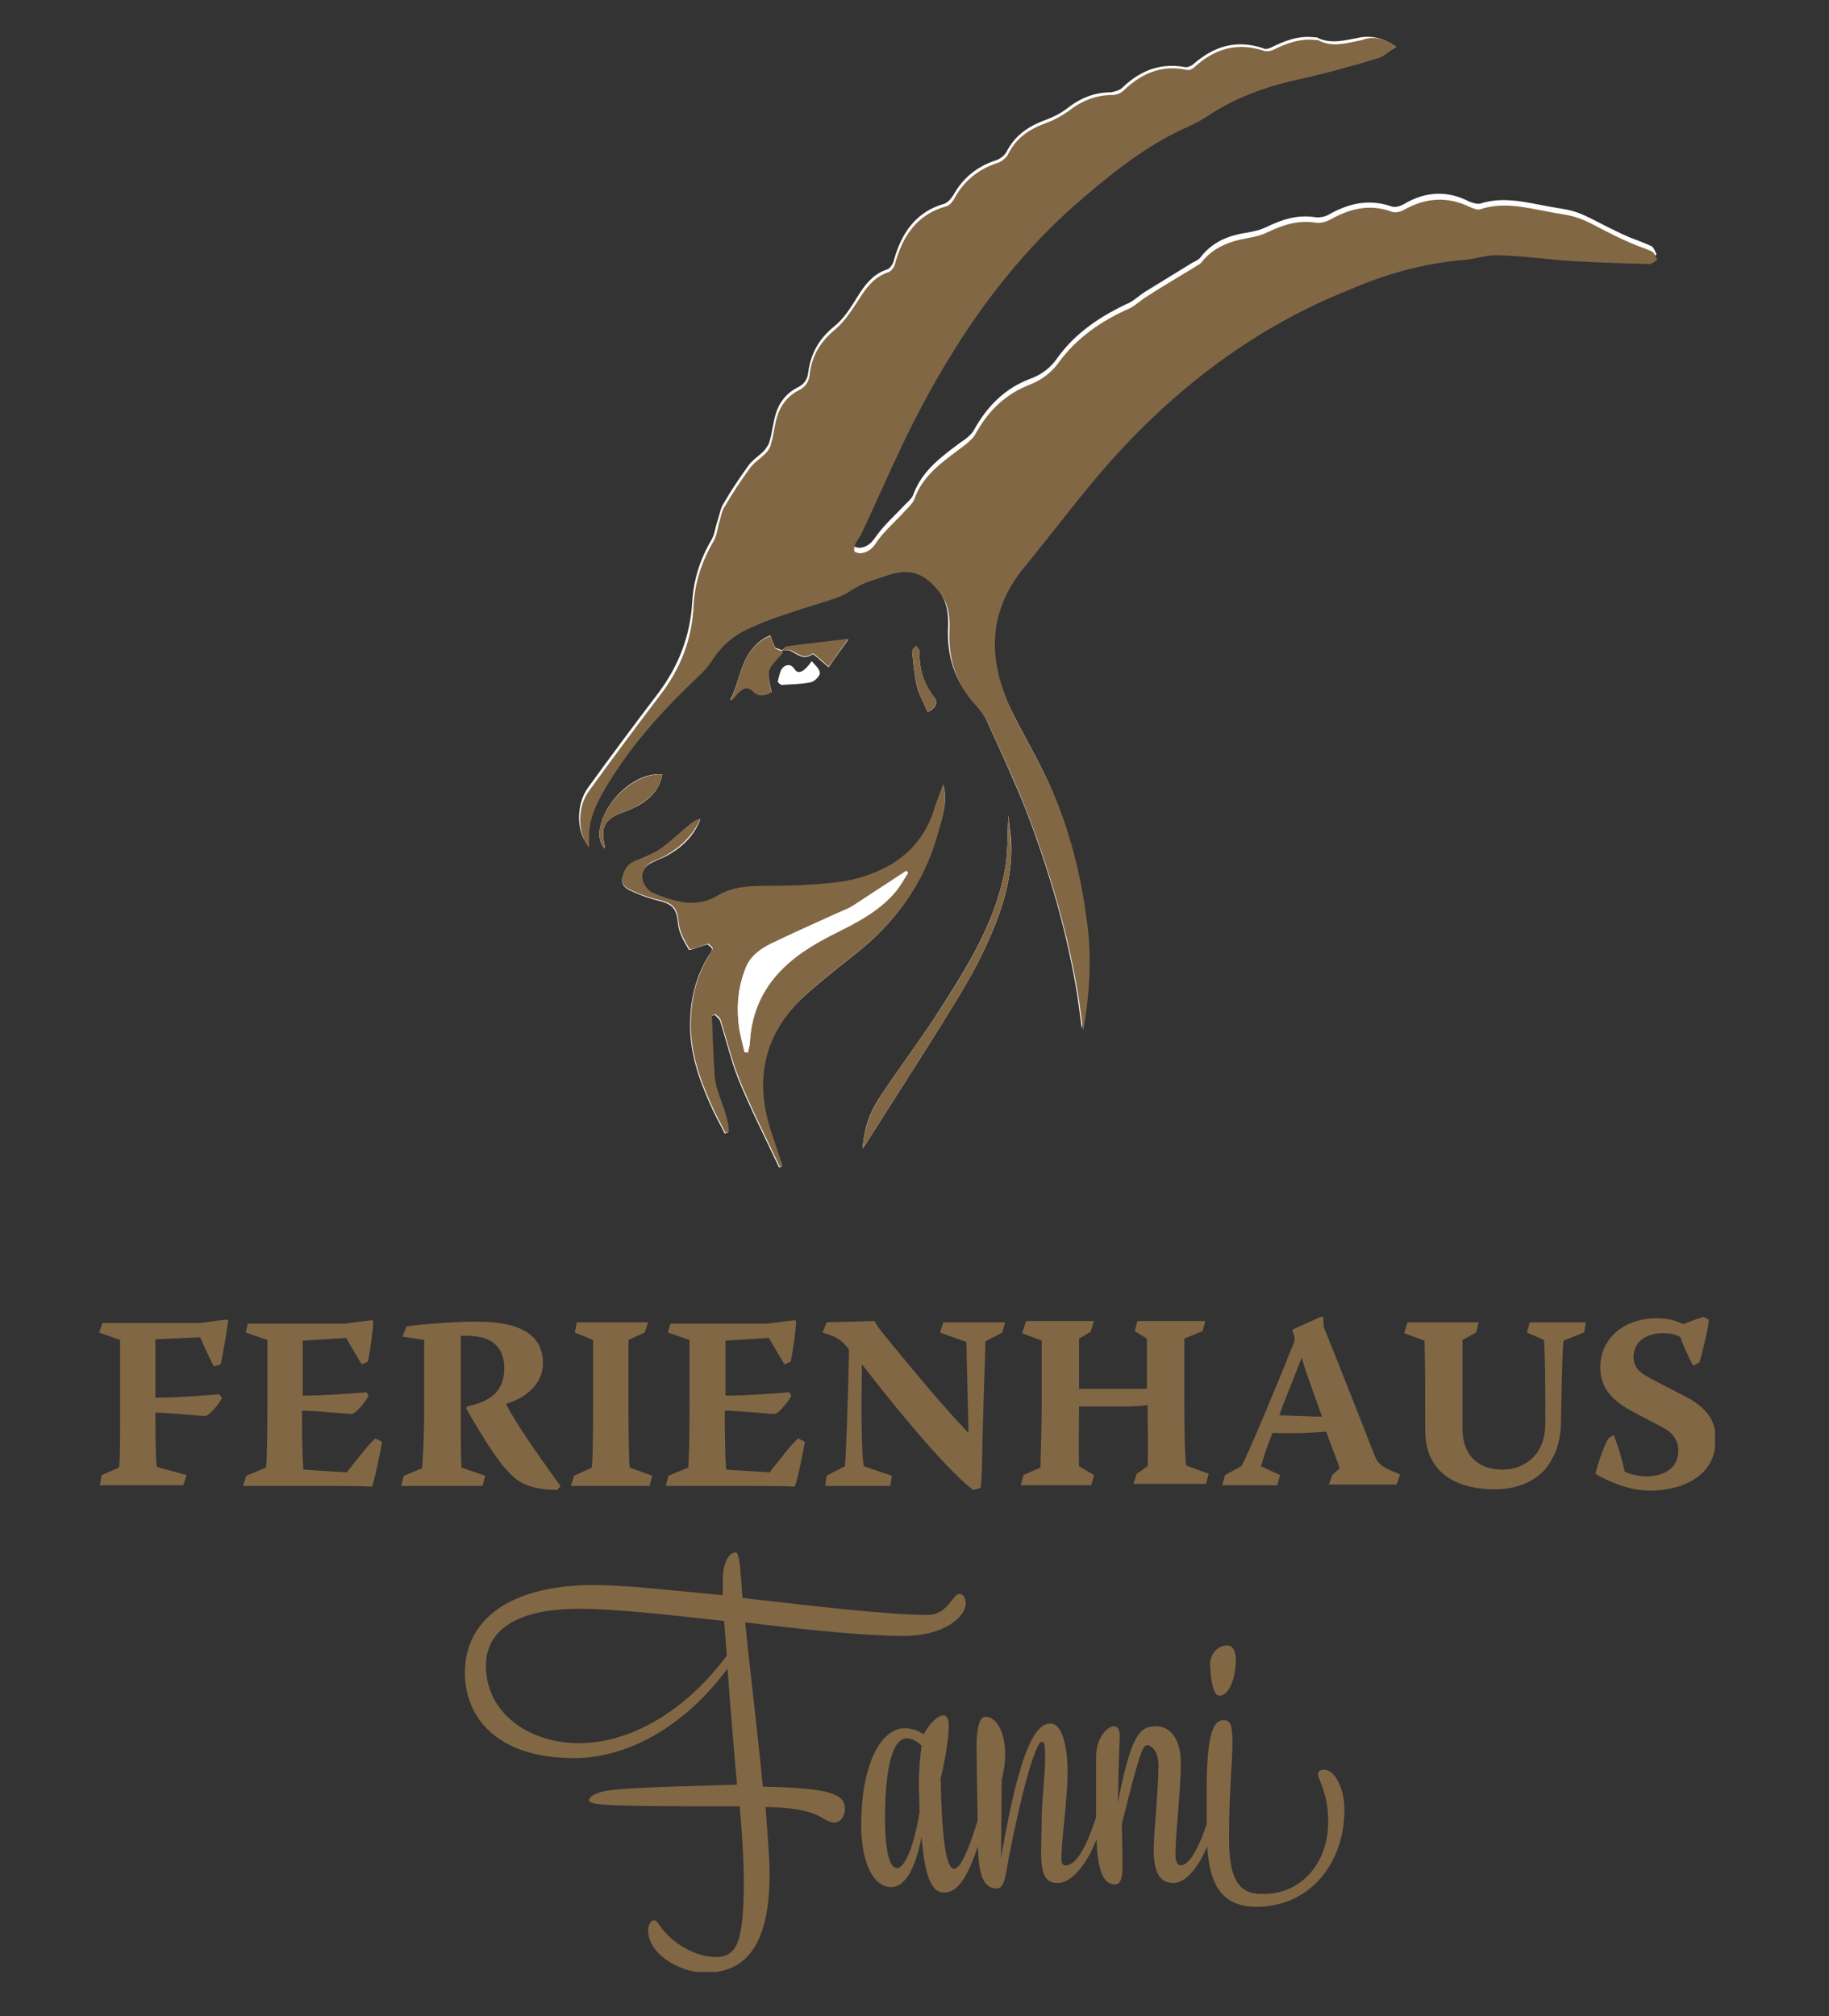 <?xml version="1.0" encoding="UTF-8"?> <!-- Generator: Adobe Illustrator 24.3.0, SVG Export Plug-In . SVG Version: 6.00 Build 0) --> <svg xmlns="http://www.w3.org/2000/svg" xmlns:xlink="http://www.w3.org/1999/xlink" version="1.1" x="0px" y="0px" viewBox="0 0 269.5 297" style="enable-background:new 0 0 269.5 297;" xml:space="preserve"><rect x="0" y="0" width="269.5" height="297" fill="#333333" stroke="none"/> <style type="text/css"> .st0{clip-path:url(#SVGID_2_);fill:#826745;} .st1{clip-path:url(#SVGID_4_);fill:#826745;} .st2{clip-path:url(#SVGID_6_);fill:#FFFFFF;} .st3{clip-path:url(#SVGID_8_);fill:#826745;} .st4{clip-path:url(#SVGID_10_);fill:#826745;} .st5{clip-path:url(#SVGID_12_);fill:#826745;} .st6{clip-path:url(#SVGID_14_);fill:#826745;} .st7{clip-path:url(#SVGID_16_);fill:#826745;} .st8{clip-path:url(#SVGID_18_);fill:#826745;} .st9{display:none;} .st10{display:inline;} .st11{display:inline;clip-path:url(#SVGID_20_);fill:#133456;} .st12{clip-path:url(#SVGID_22_);fill:#826745;} .st13{clip-path:url(#SVGID_24_);fill:#FFFFFF;} </style> <g id="Ebene_3"> <g> <g> <defs> <rect id="SVGID_1_" x="14.6" y="194" width="238.1" height="96.5"></rect> </defs> <clipPath id="SVGID_2_"> <use xlink:href="#SVGID_1_" style="overflow:visible;"></use> </clipPath> <path class="st0" d="M181.1,270.9c0-7.5,0.5-10.9,0.5-14.2c0-2.5-0.3-3.3-1.3-3.3c-1.4,0-2.5,1.6-2.5,10.4v5.7 c0,7.4,1.6,11.4,7.4,11.4c7.6,0,12.9-6.2,12.9-14.3c0-3.3-1.5-5.9-3-5.9c-0.6,0-0.9,0.3-0.9,0.7c0,0.4,0.4,1,0.8,2.3 c0.5,1.5,0.7,2.8,0.7,4.7c0,6.1-4,10.6-9.4,10.6C182.5,279.2,181.1,276.8,181.1,270.9 M179.7,249.8c1.5,0,2.4-2.9,2.4-5.2 c0-1.5-0.5-2.2-1.3-2.2c-1.4,0-2.5,1.3-2.5,2.8C178.4,247.7,178.8,249.8,179.7,249.8 M170,272.5c0,3.7,1.1,4.9,2.9,4.9 c3,0,6.1-6.4,6.1-10.5c0-0.7-0.1-0.9-0.2-0.9c-0.1,0-0.2,0.3-0.4,0.8c-1.8,6.2-3.4,8-4.4,8c-0.5,0-0.8-0.6-0.8-1.5 c0-0.8,0.1-3.3,0.3-5.2c0.2-2.6,0.5-6.2,0.5-8.3c0-3.9-1.8-5.5-3.6-5.5c-2.5,0-3.7,1.2-5.7,11.3l0.2-7.4c0-1.7,0.5-3.9-0.8-3.9 c-0.7,0-2.6,1.4-2.6,4.6v8.6c0,6.7,0.5,10.1,2.8,10.1c0.8,0,1.1-0.9,1.1-2.6c0-2.5-0.1-6.3-0.1-6.3c2.6-10.5,3.1-11.6,3.7-11.6 c0.7,0,1.7,0.9,1.7,3c0,1.6-0.2,4.6-0.4,7.3C170.1,269.5,170,271.6,170,272.5 M153.4,272.5c0,3.5,0.5,4.9,2.5,4.9 c3,0,6.5-6.4,6.5-10.5c0-0.7-0.1-0.9-0.2-0.9c-0.1,0-0.2,0.3-0.4,0.8c-2,6.5-3.6,8-4.8,8c-0.4,0-0.6-0.3-0.6-0.9 c0-3,0.9-8.8,0.9-12.8c0-4.8-1.1-7.2-2.5-7.2c-2,0-4.4,2.8-7.3,19.8l0.1-11.5c1.4-5.4-0.3-9.3-2.4-9.3c-0.8,0-1.4,1.4-1.3,5.5 l0.2,13.6c0.1,3.5,0.5,6.2,2.8,6.2c1.1,0,1.3-2,1.7-4.3c2.2-11.3,4.1-17.3,4.9-17.3c0.4,0,0.5,0.5,0.5,2.6c0,1.6-0.4,5.4-0.5,8.2 C153.5,269.5,153.4,271.6,153.4,272.5 M133.6,256.1c0.6,0,1.5,0.3,2.2,1.1c-0.2,1.4-0.4,3.3-0.4,5.3c0,1.7,0.1,3.6,0.1,4.4 c-0.9,5.6-2.3,8.3-3.3,8.3c-0.9,0-1.8-1.5-1.8-7.8C130.5,259,131.9,256.1,133.6,256.1 M140.6,275.3c-1.1,0-1.8-3.6-2-13.3 c0.7-2.8,1.2-6.1,1.2-7.8c0-1.1-0.4-1.5-0.8-1.5c-0.7,0-1.8,0.8-2.9,2.8c-0.7-0.5-1.7-0.9-2.8-0.9c-3.5,0-6.4,5.3-6.4,14.3 c0,5.9,2,9.1,4.4,9.1c1.9,0,3.5-2.3,4.5-7.4c0.5,6.5,1.7,8.2,3.3,8.2c2.1,0,3.5-2.3,5.2-7.4c0.4-1.3,0.8-3.2,0.8-4.4 c0-0.5-0.1-0.7-0.3-0.7s-0.3,0.3-0.4,0.7C143.2,271.2,141.7,275.3,140.6,275.3 M85.3,256.8c-7.3,0-13.7-4.4-13.7-11.4 c0-4.9,4-8.4,13.7-8.4c5.4,0,13.3,0.9,21.4,1.8l0.4,5.1C100.9,252.2,92.8,256.8,85.3,256.8 M88.5,264c-1.2,0.4-1.7,0.8-1.7,1.2 c0,0.8,3,0.9,22.2,0.9c0.4,4.6,0.6,8.5,0.6,10.9c0,8.8-0.9,11.3-4.1,11.3c-3.2,0-6.7-2.2-8.4-4.8c-0.3-0.4-0.5-0.6-0.7-0.6 c-0.5,0-0.9,0.6-0.9,1.5c0,3.3,4.4,6.2,8.5,6.2c6.2,0,9.4-4.5,9.4-14.6c0-2.2-0.3-5.7-0.6-9.8c4.8,0.1,7,0.7,8.7,1.8 c0.5,0.3,1,0.5,1.5,0.5c0.7,0,1.5-0.8,1.5-2.1c0-2.4-3.3-3-12.1-3.2c-0.8-8.4-2-18-2.6-24.2c8.9,1.1,17.7,2,23.4,2 c5.9,0,9.1-2.8,9.1-4.8c0-0.8-0.4-1.4-0.9-1.4c-1.1,0-1.7,3.1-4.7,3.1c-5.9,0-16.8-1.3-27.3-2.5c0-0.5-0.1-1-0.1-1.4 c-0.3-4.4-0.5-5.3-0.9-5.3c-0.9,0-1.9,1.3-1.9,4.1v2.2c-7.4-0.7-14.3-1.5-19-1.5c-12.2,0-19,5-19,12.9c0,6.5,4.6,12.6,16.1,12.6 c7.6,0,16.1-4.4,22.6-13.2c0.4,5.6,0.9,11.6,1.4,17.1C94.4,263.3,90.3,263.5,88.5,264"></path> </g> <g> <defs> <rect id="SVGID_3_" x="14.6" y="194" width="238.1" height="96.5"></rect> </defs> <clipPath id="SVGID_4_"> <use xlink:href="#SVGID_3_" style="overflow:visible;"></use> </clipPath> <path class="st1" d="M244.2,194.2c-5.4,0-8.4,3.4-8.4,7.2c0,2.8,1.4,4.5,3.8,6c1.9,1.1,3.4,1.8,5.4,2.9c1.4,0.7,2.3,1.8,2.3,3.4 c0,2.4-1.8,3.7-4.5,3.8c-1.6,0-3.1-0.5-3.4-0.7c-0.7-3.2-1.5-5-1.6-5.4l-0.7,0.4c-0.5,0.5-1.7,3.8-2,5.3c0.7,0.5,4.4,2.5,8,2.5 c4.4,0,9.7-1.9,9.7-7.5c0-2.3-0.7-4.4-4.5-6.4c-2.4-1.2-4.3-2.2-5.4-2.8c-1.3-0.7-2.2-1.5-2.2-3c0-2.2,1.8-3.5,4.4-3.5 c1.2,0,2.1,0.3,2.5,0.6c0.3,0.9,1.4,3.4,1.9,4.2l0.9-0.5c0.5-1.5,1.4-5.6,1.4-6.3L251,194c-1.2,0.4-2.5,0.8-2.9,1.1 C247.3,194.7,246,194.2,244.2,194.2 M206.9,196.4l3,1.1c0.1,2.9,0.1,7.4,0.1,12.9c0,1.6,0.2,3.2,0.9,4.5c1.8,3.5,5.7,4.5,9.4,4.5 c4,0,7.1-1.8,8.4-4.5c0.9-1.5,1.3-3.5,1.3-5.4c0.2-10.9,0.3-11.3,0.4-12l3-1.2l0.3-1.5c-1.5,0-3.1,0-4.7,0c-1.2,0-2.4,0-3.6,0 l-0.4,1.5l2.5,1.1c0.2,3.1,0.2,6.4,0.2,12.2c0,2-0.5,3.4-1.2,4.4c-1.1,1.5-2.9,2.5-5,2.5c-2.4,0-4-0.8-5.1-2.4 c-0.5-0.9-0.9-1.9-0.9-3.8c0-5.4,0-9.1,0-12.9l2-1.1l0.4-1.5c-1.8,0-3.5,0-5.3,0s-3.5,0-5.2,0L206.9,196.4z M191.8,200 c0.6,2.1,1.6,4.8,3,8.7c-1.2,0-5.3-0.2-6.3-0.2C189.2,206.5,189.8,205.2,191.8,200L191.8,200z M190.4,195.9l0.3,0.9 c0.1,0.4,0.1,0.6,0,0.9c-3.1,7.7-6.9,16.8-7.8,18.3l-2.4,1.3l-0.4,1.5c1.4,0,2.7,0,4.1,0c1.3,0,2.6,0,4,0l0.4-1.5l-2.8-1.3 c0.4-1.3,0.7-2.4,1.7-4.9c4.9,0.1,6.5-0.1,7.9-0.2c0.9,2.5,1.8,4.7,2,5.4l-1.1,1l-0.5,1.4c1.5,0,2.9,0,4.3,0c1.9,0,3.8,0,5.7,0 l0.5-1.5c-2.7-1.1-3.2-1.4-3.8-2.9c-4.5-11.5-6.4-16.2-7-17.7c-0.5-1.1-0.5-1.3-0.5-2.5l-0.2-0.2L190.4,195.9z M150.6,196.4 l2.9,1.1v8.7c0,4.4-0.2,9.3-0.2,10l-2.5,1.1l-0.4,1.5c1.8,0,3.7,0,5.5,0c1.6,0,3.3,0,4.9,0l0.4-1.5L159,216c-0.1-3.3,0-6.2,0-8.8 h6.1c2,0,3.4-0.1,4-0.2c0,2.9,0.1,6,0,9l-1.6,1.1l-0.5,1.5c1.7,0,3.5,0,5.1,0c1.9,0,3.7,0,5.6,0l0.4-1.5l-3.3-1.2 c-0.2-0.5-0.3-5.6-0.3-9.7v-9l2.7-1.1l0.4-1.5c-1.9,0-3.8,0-5.7,0c-1.5,0-2.8,0-4.3,0l-0.4,1.5l1.8,1.1v7.4H159v-7.4l1.7-1 l0.5-1.6c-1.5,0-3.2,0-4.7,0c-1.7,0-3.5,0-5.3,0L150.6,196.4z M131.4,217.4l-4.1-1.4c-0.4-1.4-0.4-9.4-0.3-14.9h0.1 c6.8,8.8,13.2,16.1,16.3,18.4l1.1-0.3c0.1-0.7,0.2-2.5,0.2-3.6c0.1-6.7,0.5-16.7,0.5-18l2.5-1.3l0.4-1.5c-1.5,0-2.9,0-4.4,0 c-1.5,0-3.2,0-4.7,0l-0.5,1.5l3.9,1.4c0,1.6,0.3,11.8,0.3,13.3h-0.1c-4.5-4.8-7.5-8.5-12.2-14.2c-0.9-1.1-1.5-2-1.5-2.2l-7.1,0.2 l-0.6,1.5c1.8,0.6,2.5,0.7,3.9,2.5c-0.2,10.4-0.5,15.8-0.6,17.2l-2.7,1.4l-0.2,1.5c1.5,0,3,0,4.4,0c1.7,0,3.5,0,5.2,0 L131.4,217.4z M98.4,196.3l3.2,1.1v8.9c0,6.2-0.1,9.4-0.2,9.9l-2.9,1.2l-0.4,1.5c1.9,0,4,0,5.8,0h6.8c2.1,0,4.1,0,6.4,0.1 c0.4-0.8,1.4-5.9,1.5-6.6l-1-0.5c-1.3,1.2-2.9,3.4-4.2,5l-6.4-0.4c-0.2-2.5-0.2-6.7-0.2-8.7c1.5,0,6.7,0.5,7.3,0.5 c0.7,0,2.4-2.3,2.5-2.7l-0.3-0.5c-2.5,0.2-6.3,0.5-9.4,0.5v-8.1l6.4-0.4c0.5,0.9,1.8,3.1,2.3,3.9l0.9-0.4 c0.3-1.3,0.8-4.9,0.8-5.9l-0.1-0.2c-0.8,0-3.8,0.5-4.2,0.5h-8.9c-1.8,0-3.5,0-5.3,0L98.4,196.3z M84.7,196.3l2.7,1.1v8.9 c0,6-0.1,9.4-0.2,9.9l-2.6,1.2l-0.5,1.5c1.9,0,3.9,0,5.8,0s3.8,0,5.8,0l0.4-1.5l-3.3-1.2c-0.1-0.4-0.2-3.8-0.2-9.9v-8.9l2.4-1.1 l0.5-1.5c-1.8,0-3.6,0-5.4,0c-1.6,0-3.4,0-5.1,0L84.7,196.3z M59.3,196.9l3.2,0.5v9.9c0,4.8-0.2,7.7-0.3,9l-2.7,1.1l-0.4,1.5 c2.1,0,4.1,0,6.2,0c2,0,3.9,0,5.8,0l0.4-1.5l-3.5-1.2c-0.1-1.6-0.1-4-0.1-9v-10.4c3.5-0.2,6.4,0.8,6.4,4.8c0,3.5-2.2,4.9-5.5,5.6 l-0.1,0.3c2.1,3.7,4.4,7.4,6,9.1c1.5,1.7,3,2.8,7.4,2.9l0.5-0.6c-0.4-0.5-0.7-0.9-3.1-4.3c-1.5-2.1-4.2-6.2-4.9-7.7v-0.1 c2.4-0.7,5.4-2.6,5.4-6c0-3.8-2.8-6.1-9.7-6.1c-4.2,0-9.1,0.5-10.4,0.7L59.3,196.9z M36.2,196.3l3.2,1.1v8.9 c0,6.2-0.1,9.4-0.2,9.9l-2.9,1.2l-0.5,1.5c1.9,0,4,0,5.8,0h6.8c2.1,0,4.1,0,6.4,0.1c0.4-0.8,1.4-5.9,1.5-6.6l-1-0.5 c-1.3,1.2-2.9,3.4-4.2,5l-6.4-0.4c-0.2-2.5-0.2-6.7-0.2-8.7c1.5,0,6.7,0.5,7.3,0.5c0.7,0,2.4-2.3,2.5-2.7l-0.3-0.5 c-2.5,0.2-6.3,0.5-9.4,0.5v-8.1l6.4-0.4c0.5,0.9,1.8,3.1,2.3,3.9l0.9-0.4c0.3-1.3,0.8-4.9,0.8-5.9l-0.1-0.2 c-0.8,0-3.8,0.5-4.2,0.5h-8.9c-1.8,0-3.5,0-5.3,0L36.2,196.3z M14.6,196.3l3.1,1.1v9c0,6.6,0,9.4-0.2,9.8l-2.5,1.1l-0.3,1.5 c2,0,3.9,0,5.8,0c2.2,0,4.4,0,6.5,0l0.5-1.5l-4.4-1.2c-0.1-0.7-0.2-2-0.2-8c1.5,0,6.7,0.5,7.3,0.5c0.7,0,2.4-2.2,2.5-2.7 l-0.4-0.5c-2.5,0.2-6.2,0.5-9.4,0.5v-8.6l6.6-0.3c0.6,1.5,1.3,2.8,2,4.3l1-0.3c0.3-1.1,1-5.3,1.1-6.4l0-0.2c-0.7,0-3.4,0.4-4,0.5 h-9.6c-1.6,0-3.3,0-4.9,0L14.6,196.3z"></path> </g> </g> </g> <g id="Ebene_1"> <g> <g> <defs> <rect id="SVGID_5_" x="10.8" y="5.4" width="247.9" height="286.7"></rect> </defs> <clipPath id="SVGID_6_"> <use xlink:href="#SVGID_5_" style="overflow:visible;"></use> </clipPath> <path class="st2" d="M136.7,104.9c1.1-0.5,1.6-1.4,1-2.1c-1.6-2-2.3-4.3-2.2-6.8c0-0.3-0.3-0.5-0.5-0.8c-0.2,0.2-0.6,0.5-0.6,0.7 c0.2,1.7,0.3,3.4,0.7,5.1C135.4,102.3,136.1,103.5,136.7,104.9 M119.6,97.4c-1.1,1.6-2,2-2.5,1.2c-0.6-0.9-1.3-0.7-1.8-0.2 c-0.4,0.5-0.5,1.3-0.7,2c0,0.1,0.4,0.5,0.6,0.5c1.4-0.1,2.9-0.1,4.3-0.4c0.5-0.1,1.3-0.9,1.3-1.3C120.8,98.5,120.1,98,119.6,97.4 M97.6,114.1c-2.9-0.4-6.6,2.1-8.4,5.6c-1.1,2.2-1.2,4.2-0.1,5.3c0-0.4,0-0.6-0.1-0.9c-0.4-2.2,0.1-3.3,2.2-4.2 c0.7-0.3,1.4-0.5,2-0.8C95.3,118.1,97.1,116.7,97.6,114.1 M127.1,169.2c0.3-0.4,0.6-0.8,0.8-1.2c3.5-5.5,7.1-11.1,10.6-16.7 c1.9-3.1,3.9-6.2,5.6-9.5c2.5-5,4.7-10.2,4.9-15.9c0.1-2.1-0.3-4.2-0.4-5.8c-0.2,2.5,0,5.5-0.6,8.4c-1.6,8.1-6,14.8-10.4,21.6 c-2.5,3.8-5.3,7.5-7.8,11.3C128.2,163.7,127.3,166.3,127.1,169.2 M139,115.6c-0.4,1.1-0.8,2.2-1.2,3.3c-1.3,4.5-4.2,7.7-8.4,9.5 c-2,0.9-4.2,1.4-6.4,1.7c-3.5,0.4-7,0.5-10.4,0.5c-2.4,0-4.8,0.1-6.8,1.4c-3.4,2-6.5,0.9-9.7-0.4c-0.3-0.1-0.6-0.4-0.8-0.7 c-1.2-1.3-0.9-3,0.7-3.8c0.6-0.3,1.3-0.6,2-0.9c2.3-1.2,4.2-2.9,5.2-5.5c-0.5,0.1-1,0.4-1.4,0.7c-1.4,1.2-2.7,2.6-4.3,3.6 c-1.2,0.8-2.6,1.3-3.9,1.9c-1.2,0.5-1.6,1.4-1.9,2.5c-0.2,1.1,0.7,1.6,1.4,1.9c1.3,0.6,2.7,1.1,4,1.4c2.1,0.5,2.6,1.3,2.8,3.3 c0.1,1.4,0.9,2.7,1.6,3.9c0.1,0.2,1.6-0.5,2.5-0.7c0.1,0,0.2-0.1,0.2-0.1c0.3,0.2,0.7,0.5,0.7,0.7c0,0.4-0.4,0.8-0.6,1.2 c-1.7,2.8-2.5,5.9-2.6,9.2c-0.2,4.5,1.2,8.6,3,12.6c0.6,1.4,1.4,2.8,2.1,4.2c0.2-0.1,0.3-0.1,0.5-0.2c0-2.9-1.8-5.5-2.1-8.3 c-0.2-2.9-0.3-5.8-0.4-8.8c0.2-0.1,0.3-0.1,0.5-0.2c0.3,0.3,0.7,0.6,0.8,0.9c0.9,2.8,1.6,5.8,2.7,8.6c1.8,4.4,4,8.7,6,13 c0.1-0.1,0.3-0.1,0.4-0.2c-0.6-1.7-1.1-3.4-1.7-5.1c-2.7-8.1-0.8-14.9,5.6-20.5c2.3-2,4.7-3.9,7.1-5.8 c5.8-4.6,9.9-10.3,11.9-17.5C138.8,120.5,139.7,118.1,139,115.6 M205.7,6.9c-1.5-1.1-3.3-1.7-5.2-1.4c-2.2,0.4-4.4,1.1-6.5,0 c-0.1,0-0.2,0-0.3,0c-2.3-0.3-4.4,0.5-6.4,1.5c-0.4,0.2-0.9,0.3-1.2,0.1c-3.9-1.3-7.2-0.3-10.2,2.3c-0.3,0.3-0.8,0.5-1.2,0.5 c-3.7-0.7-6.7,0.5-9.3,3c-0.4,0.4-1.1,0.6-1.7,0.7c-2.5,0-4.6,0.9-6.5,2.4c-0.9,0.7-2.1,1.3-3.2,1.7c-2.5,0.9-4.5,2.3-5.7,4.7 c-0.3,0.5-0.9,1-1.5,1.2c-2.8,0.9-4.9,2.6-6.3,5.1c-0.3,0.5-0.8,1.1-1.3,1.3c-4.3,1.2-6.4,4.4-7.5,8.4c-0.1,0.5-0.6,1.2-1,1.3 c-2.1,0.7-3.3,2.3-4.4,4.1c-1,1.6-2,3.2-3.4,4.3c-2.2,1.8-3.4,3.9-3.8,6.7c-0.1,1.1-0.6,1.8-1.6,2.3c-1.6,0.8-2.7,2.2-3.2,3.9 c-0.4,1.3-0.5,2.7-0.9,4c-0.1,0.5-0.5,1-0.8,1.4c-0.8,0.8-1.8,1.4-2.4,2.3c-1.3,1.8-2.5,3.6-3.6,5.5c-0.5,0.8-0.6,1.8-0.9,2.6 c-0.3,0.9-0.4,1.9-0.8,2.6c-1.7,2.9-2.7,5.9-2.9,9.3c-0.3,5-2,9.4-5,13.4c-3.5,4.6-7,9.3-10.4,14c-1.7,2.4-1.7,6.3,0,8.4 c0-0.7,0-1.4,0-2.2c0.2-2.8,1.6-5.1,2.9-7.4c3.1-5.2,7-9.7,11.4-13.9c1.4-1.3,2.9-2.6,3.9-4.2c1.5-2.2,3.4-3.8,5.8-4.8 s4.9-1.8,7.4-2.7c1.8-0.6,3.7-1.1,5.5-1.8c1.1-0.4,2-1.2,3.1-1.7c1.2-0.5,2.4-0.8,3.6-1.3c3.5-1.3,5.7-0.6,8,2.3 c1.3,1.7,1.6,3.6,1.5,5.6c-0.2,4.1,0.9,7.8,3.7,10.9c0.9,1,1.7,2.1,2.2,3.3c1.9,4.2,3.9,8.5,5.6,12.8c3.4,8.9,6.1,18.1,7.6,27.6 c0.2,1.5,0.4,3,0.6,4.5c1-5.5,1.3-11,0.5-16.6c-1-6.8-2.6-13.4-5.4-19.6c-1.7-3.7-3.8-7.2-5.6-10.9c-3.5-7.4-3.7-14.5,1.8-21.2 c4.2-5.2,8.2-10.5,12.7-15.5c9.9-11.1,21.6-19.9,35.3-25.7c5.3-2.2,10.9-3.9,16.8-4.4c1.8-0.1,3.5-0.8,5.2-0.8 c3.8,0.1,7.7,0.7,11.5,0.9c3.6,0.2,7.2,0.3,10.8,0.4c0.4,0,0.7-0.4,1.1-0.6c-0.2-0.4-0.4-1-0.7-1.2c-1-0.5-2.2-0.9-3.2-1.3 c-1.2-0.5-2.4-1.1-3.6-1.7c-1.4-0.7-2.8-1.5-4.2-2s-2.8-0.6-4.3-0.9c-3.3-0.6-6.6-1.5-10-0.4c-0.4,0.1-1.1-0.1-1.6-0.3 c-3.3-1.7-6.5-1.5-9.7,0.4c-0.5,0.3-1.3,0.5-1.8,0.3c-3.2-1.1-6.1-0.5-9,1.1c-0.6,0.4-1.5,0.6-2.2,0.5c-2.6-0.4-4.8,0.3-7.1,1.4 c-1,0.5-2,0.7-3.1,0.9c-2.7,0.4-5,1.4-6.7,3.6c-0.3,0.4-0.8,0.6-1.2,0.8c-2.3,1.4-4.7,2.9-7,4.3c-0.8,0.5-1.5,1.2-2.3,1.6 c-4.1,1.9-7.8,4.3-10.5,8c-1,1.5-2.4,2.6-4.1,3.2c-3.7,1.4-6.3,4-8.2,7.4c-0.4,0.8-1.3,1.5-2.1,2c-2.8,2.1-5.6,4.1-6.9,7.6 c-0.2,0.6-0.8,1.1-1.2,1.5c-1.5,1.6-3.1,3-4.3,4.7c-0.7,1-1.3,1.6-2.4,1.7c-0.3,0-0.8-0.1-0.9-0.3c-0.1-0.2-0.1-0.7,0.1-1 c0.3-0.6,0.8-1.1,1-1.7c2.9-6.2,5.6-12.5,8.8-18.6c6.2-11.7,13.8-22.3,24.1-31c4.8-4,9.6-7.7,15.3-10.3c1.1-0.5,2.2-1.1,3.2-1.8 c3.8-2.5,8-4,12.5-5c4.1-0.9,8.1-2,12.1-3.2C203.9,8.3,204.7,7.5,205.7,6.9 M115.3,95.8c0.4,0,0.9-0.1,1.2,0.1 c1,0.5,1.9,1.4,3.2,0.5c0.1-0.1,0.5,0.3,0.8,0.5c0.4,0.4,0.9,0.8,1.6,1.4c1-1.5,2-2.8,2.9-4.1c-3.1,0.4-6.1,0.7-9,1.1 c-0.3,0-0.5,0.3-0.8,0.5c-0.4-0.2-0.8-0.3-1-0.4c-0.3-0.7-0.5-1.2-0.7-1.8c-4.4,1.9-4.2,6.3-5.9,9.5c0.5-0.2,0.7-0.6,1-0.9 c0.7-0.7,1.4-1.4,2.5-0.3c0.7,0.7,1.7,0.5,2.6,0c-0.8-3.2-0.8-3.2,1.5-5.6C115.3,96.2,115.2,96,115.3,95.8"></path> </g> <g> <defs> <rect id="SVGID_7_" x="10.8" y="5.4" width="247.9" height="286.7"></rect> </defs> <clipPath id="SVGID_8_"> <use xlink:href="#SVGID_7_" style="overflow:visible;"></use> </clipPath> <path class="st3" d="M205.7,6.9c-1,0.6-1.8,1.5-2.7,1.7c-4,1.2-8,2.3-12.1,3.2c-4.4,1-8.6,2.5-12.5,5c-1,0.7-2.1,1.3-3.2,1.8 c-5.7,2.5-10.5,6.2-15.3,10.3c-10.3,8.7-17.9,19.3-24.1,31c-3.2,6-5.9,12.4-8.8,18.6c-0.3,0.6-0.7,1.1-1,1.7 c-0.1,0.3-0.2,0.8-0.1,1s0.6,0.3,0.9,0.3c1.1-0.1,1.8-0.7,2.4-1.7c1.2-1.7,2.9-3.1,4.3-4.7c0.5-0.5,1-1,1.2-1.5 c1.2-3.5,4.1-5.5,6.9-7.6c0.8-0.6,1.6-1.2,2.1-2c1.9-3.5,4.5-6,8.2-7.4c1.7-0.7,3.1-1.8,4.1-3.2c2.7-3.7,6.4-6.2,10.5-8 c0.8-0.4,1.5-1.1,2.3-1.6c2.3-1.5,4.7-2.9,7-4.3c0.4-0.3,0.9-0.5,1.2-0.8c1.7-2.2,4-3.1,6.7-3.6c1.1-0.2,2.1-0.4,3.1-0.9 c2.3-1.1,4.5-1.8,7.1-1.4c0.7,0.1,1.5-0.1,2.2-0.5c2.9-1.6,5.8-2.3,9-1.1c0.5,0.2,1.3,0,1.8-0.3c3.2-1.8,6.4-2,9.7-0.4 c0.5,0.2,1.1,0.5,1.6,0.3c3.4-1.1,6.7-0.2,10,0.4c1.4,0.3,2.9,0.4,4.3,0.9c1.5,0.5,2.8,1.3,4.2,2c1.2,0.6,2.4,1.2,3.6,1.7 c1.1,0.5,2.2,0.8,3.2,1.3c0.3,0.2,0.5,0.8,0.7,1.2c-0.4,0.2-0.8,0.6-1.1,0.6c-3.6-0.1-7.2-0.2-10.8-0.4 c-3.8-0.2-7.7-0.8-11.5-0.9c-1.7-0.1-3.5,0.6-5.2,0.7c-5.9,0.5-11.5,2.1-16.8,4.4C185,48.2,173.4,57,163.5,68.1 c-4.4,5-8.4,10.4-12.6,15.5c-5.5,6.7-5.3,13.8-1.8,21.2c1.8,3.7,3.9,7.2,5.6,10.9c2.8,6.2,4.5,12.8,5.4,19.6 c0.8,5.5,0.5,11-0.5,16.6c-0.2-1.5-0.4-3-0.6-4.5c-1.5-9.5-4.2-18.7-7.6-27.6c-1.7-4.4-3.7-8.6-5.6-12.8 c-0.5-1.2-1.3-2.3-2.2-3.3c-2.8-3.1-3.9-6.8-3.7-10.9c0.1-2.1-0.2-4-1.5-5.6c-2.3-2.9-4.5-3.6-8-2.3c-1.2,0.4-2.4,0.7-3.6,1.3 c-1.1,0.5-2,1.3-3.1,1.7c-1.8,0.7-3.7,1.2-5.5,1.8c-2.5,0.8-5,1.6-7.4,2.7c-2.4,1-4.3,2.5-5.8,4.8c-1,1.6-2.5,2.8-3.9,4.2 c-4.3,4.2-8.2,8.7-11.4,13.9c-1.4,2.3-2.7,4.6-2.9,7.4c0,0.7,0,1.4,0,2.2c-1.7-2.1-1.8-6,0-8.4c3.4-4.7,6.9-9.4,10.4-14 c3.1-4,4.8-8.4,5-13.4c0.2-3.3,1.2-6.4,2.9-9.3c0.5-0.8,0.6-1.8,0.8-2.6c0.3-0.9,0.4-1.9,0.9-2.6c1.1-1.9,2.3-3.7,3.6-5.5 c0.6-0.9,1.6-1.5,2.4-2.3c0.4-0.4,0.7-0.9,0.8-1.4c0.4-1.3,0.5-2.7,0.9-4c0.5-1.7,1.6-3.1,3.2-3.9c1-0.5,1.5-1.3,1.6-2.3 c0.3-2.8,1.6-4.9,3.8-6.7c1.4-1.2,2.4-2.8,3.4-4.3c1.1-1.8,2.3-3.4,4.4-4.1c0.4-0.1,0.9-0.8,1-1.3c1.1-4,3.2-7.2,7.5-8.4 c0.5-0.1,1-0.7,1.3-1.3c1.4-2.5,3.5-4.2,6.3-5.1c0.6-0.2,1.2-0.7,1.5-1.2c1.2-2.5,3.2-3.8,5.7-4.7c1.1-0.4,2.2-1,3.2-1.7 c1.9-1.5,4-2.4,6.5-2.4c0.6,0,1.3-0.3,1.7-0.7c2.6-2.5,5.6-3.8,9.3-3c0.4,0.1,0.9-0.2,1.2-0.5c3-2.7,6.3-3.6,10.2-2.3 c0.4,0.1,0.9,0,1.2-0.1c2-1,4.1-1.8,6.4-1.5c0.1,0,0.2,0,0.3,0c2.2,1.2,4.3,0.4,6.5,0C202.4,5.2,204.2,5.8,205.7,6.9"></path> </g> <g> <defs> <rect id="SVGID_9_" x="10.8" y="5.4" width="247.9" height="286.7"></rect> </defs> <clipPath id="SVGID_10_"> <use xlink:href="#SVGID_9_" style="overflow:visible;"></use> </clipPath> <path class="st4" d="M109.7,155c0.2,0,0.3,0,0.5,0c0.1-0.5,0.3-1,0.3-1.6c0.2-3.8,1.6-7.1,4-9.9c2.4-2.7,5.4-4.6,8.6-6.1 c3.4-1.6,6.7-3.4,9.1-6.4c0.6-0.8,1.1-1.6,1.6-2.5c-0.1-0.1-0.2-0.2-0.3-0.2c-2.6,1.7-5.2,3.4-7.8,5.1c-0.6,0.4-1.4,0.7-2.1,1 c-3.3,1.5-6.7,3-10,4.6c-1.6,0.8-3,1.8-3.7,3.5c-1.1,2.8-1.4,5.8-1,8.8C109.1,152.6,109.5,153.8,109.7,155 M139,115.6 c0.7,2.6-0.2,4.9-0.8,7.2c-2,7.2-6.1,12.9-11.9,17.5c-2.4,1.9-4.8,3.8-7.1,5.8c-6.4,5.6-8.2,12.5-5.6,20.5 c0.6,1.7,1.1,3.4,1.7,5.1c-0.1,0.1-0.3,0.1-0.4,0.2c-2-4.3-4.2-8.6-6-13c-1.1-2.8-1.8-5.7-2.7-8.6c-0.1-0.4-0.5-0.6-0.8-0.9 c-0.2,0.1-0.3,0.1-0.5,0.2c0.1,2.9,0.2,5.9,0.4,8.8c0.2,2.9,2,5.4,2.1,8.3c-0.2,0.1-0.3,0.1-0.5,0.2c-0.7-1.4-1.5-2.8-2.1-4.2 c-1.8-4-3.2-8.1-3-12.6c0.1-3.3,0.9-6.4,2.6-9.2c0.2-0.4,0.5-0.8,0.6-1.2c0-0.2-0.4-0.5-0.7-0.7c0,0-0.1,0.1-0.2,0.1 c-0.9,0.3-2.4,0.9-2.5,0.7c-0.7-1.2-1.5-2.5-1.6-3.9c-0.2-2-0.7-2.8-2.8-3.3c-1.4-0.3-2.8-0.8-4.1-1.4c-0.7-0.3-1.6-0.8-1.4-1.9 c0.2-1.1,0.7-2,1.9-2.5c1.3-0.5,2.7-1,3.9-1.9c1.5-1.1,2.8-2.4,4.3-3.6c0.4-0.3,0.9-0.6,1.4-0.7c-1.1,2.5-2.9,4.2-5.2,5.5 c-0.6,0.3-1.3,0.6-2,0.9c-1.5,0.8-1.8,2.5-0.7,3.8c0.2,0.3,0.5,0.5,0.8,0.7c3.2,1.3,6.4,2.4,9.7,0.4c2.1-1.2,4.4-1.4,6.8-1.4 c3.5,0,7-0.1,10.4-0.5c2.2-0.2,4.4-0.8,6.4-1.7c4.2-1.8,7.1-5,8.4-9.5C138.1,117.7,138.6,116.7,139,115.6"></path> </g> <g> <defs> <rect id="SVGID_11_" x="10.8" y="5.4" width="247.9" height="286.7"></rect> </defs> <clipPath id="SVGID_12_"> <use xlink:href="#SVGID_11_" style="overflow:visible;"></use> </clipPath> <path class="st5" d="M127.1,169.2c0.2-2.8,1.1-5.4,2.7-7.8c2.5-3.8,5.3-7.5,7.8-11.3c4.4-6.7,8.8-13.5,10.4-21.6 c0.6-2.9,0.4-5.9,0.6-8.4c0.1,1.6,0.4,3.7,0.4,5.8c-0.2,5.7-2.4,10.9-4.9,15.9c-1.7,3.3-3.6,6.4-5.6,9.5 c-3.5,5.6-7,11.1-10.6,16.7C127.7,168.4,127.4,168.7,127.1,169.2"></path> </g> <g> <defs> <rect id="SVGID_13_" x="10.8" y="5.4" width="247.9" height="286.7"></rect> </defs> <clipPath id="SVGID_14_"> <use xlink:href="#SVGID_13_" style="overflow:visible;"></use> </clipPath> <path class="st6" d="M115.3,95.8c0,0.2,0,0.4-0.1,0.6c-2.3,2.4-2.3,2.4-1.5,5.6c-0.9,0.5-1.9,0.7-2.6,0c-1.1-1.1-1.7-0.5-2.5,0.3 c-0.3,0.3-0.5,0.8-1,0.9c1.7-3.3,1.5-7.7,5.9-9.5c0.2,0.5,0.4,1.1,0.7,1.8c0.2,0.1,0.6,0.3,1,0.4 C115.2,95.7,115.2,95.8,115.3,95.8"></path> </g> <g> <defs> <rect id="SVGID_15_" x="10.8" y="5.4" width="247.9" height="286.7"></rect> </defs> <clipPath id="SVGID_16_"> <use xlink:href="#SVGID_15_" style="overflow:visible;"></use> </clipPath> <path class="st7" d="M97.6,114.1c-0.5,2.6-2.3,3.9-4.4,5c-0.6,0.3-1.4,0.5-2,0.8c-2.1,0.9-2.6,2-2.2,4.2c0.1,0.3,0.1,0.5,0.1,0.9 c-1.1-1.2-1-3.1,0.1-5.3C91,116.3,94.7,113.8,97.6,114.1"></path> </g> <g> <defs> <rect id="SVGID_17_" x="10.8" y="5.4" width="247.9" height="286.7"></rect> </defs> <clipPath id="SVGID_18_"> <use xlink:href="#SVGID_17_" style="overflow:visible;"></use> </clipPath> <path class="st8" d="M115.3,95.8L115.3,95.8c0.2-0.3,0.4-0.6,0.7-0.6c2.9-0.4,5.9-0.7,9-1.1c-0.9,1.3-1.9,2.7-2.9,4.1 c-0.7-0.6-1.1-1-1.6-1.4c-0.2-0.2-0.7-0.6-0.8-0.5c-1.3,0.9-2.1,0-3.2-0.5C116.2,95.7,115.7,95.8,115.3,95.8"></path> </g> <g class="st9"> <defs> <rect id="SVGID_19_" x="10.8" y="5.4" width="247.9" height="286.7"></rect> </defs> <clipPath id="SVGID_20_" class="st10"> <use xlink:href="#SVGID_19_" style="overflow:visible;"></use> </clipPath> <path class="st11" d="M119.6,97.4c0.5,0.6,1.2,1.1,1.2,1.7c0,0.5-0.8,1.2-1.3,1.3c-1.4,0.3-2.9,0.3-4.3,0.4 c-0.2,0-0.6-0.4-0.6-0.5c0.2-0.7,0.3-1.5,0.7-2c0.5-0.5,1.1-0.8,1.8,0.2C117.7,99.4,118.5,99,119.6,97.4"></path> </g> <g> <defs> <rect id="SVGID_21_" x="10.8" y="5.4" width="247.9" height="286.7"></rect> </defs> <clipPath id="SVGID_22_"> <use xlink:href="#SVGID_21_" style="overflow:visible;"></use> </clipPath> <path class="st12" d="M136.7,104.9c-0.6-1.4-1.3-2.6-1.6-4c-0.4-1.6-0.5-3.4-0.7-5.1c0-0.2,0.4-0.5,0.6-0.7 c0.2,0.3,0.5,0.6,0.5,0.8c-0.1,2.6,0.6,4.8,2.2,6.8C138.3,103.5,137.8,104.3,136.7,104.9"></path> </g> <g> <defs> <rect id="SVGID_23_" x="10.8" y="5.4" width="247.9" height="286.7"></rect> </defs> <clipPath id="SVGID_24_"> <use xlink:href="#SVGID_23_" style="overflow:visible;"></use> </clipPath> <path class="st13" d="M109.7,155c-0.3-1.2-0.6-2.4-0.8-3.6c-0.4-3-0.2-6,1-8.8c0.7-1.7,2.1-2.7,3.7-3.5c3.3-1.6,6.7-3.1,10-4.6 c0.7-0.3,1.4-0.6,2.1-1c2.6-1.7,5.2-3.4,7.8-5.1c0.1,0.1,0.2,0.2,0.3,0.2c-0.5,0.8-1,1.7-1.6,2.5c-2.4,3-5.7,4.7-9.1,6.4 c-3.2,1.6-6.2,3.4-8.6,6.1c-2.5,2.8-3.8,6.2-4,9.9c0,0.5-0.2,1-0.3,1.6C110,155,109.9,155,109.7,155"></path> </g> </g> </g> </svg> 